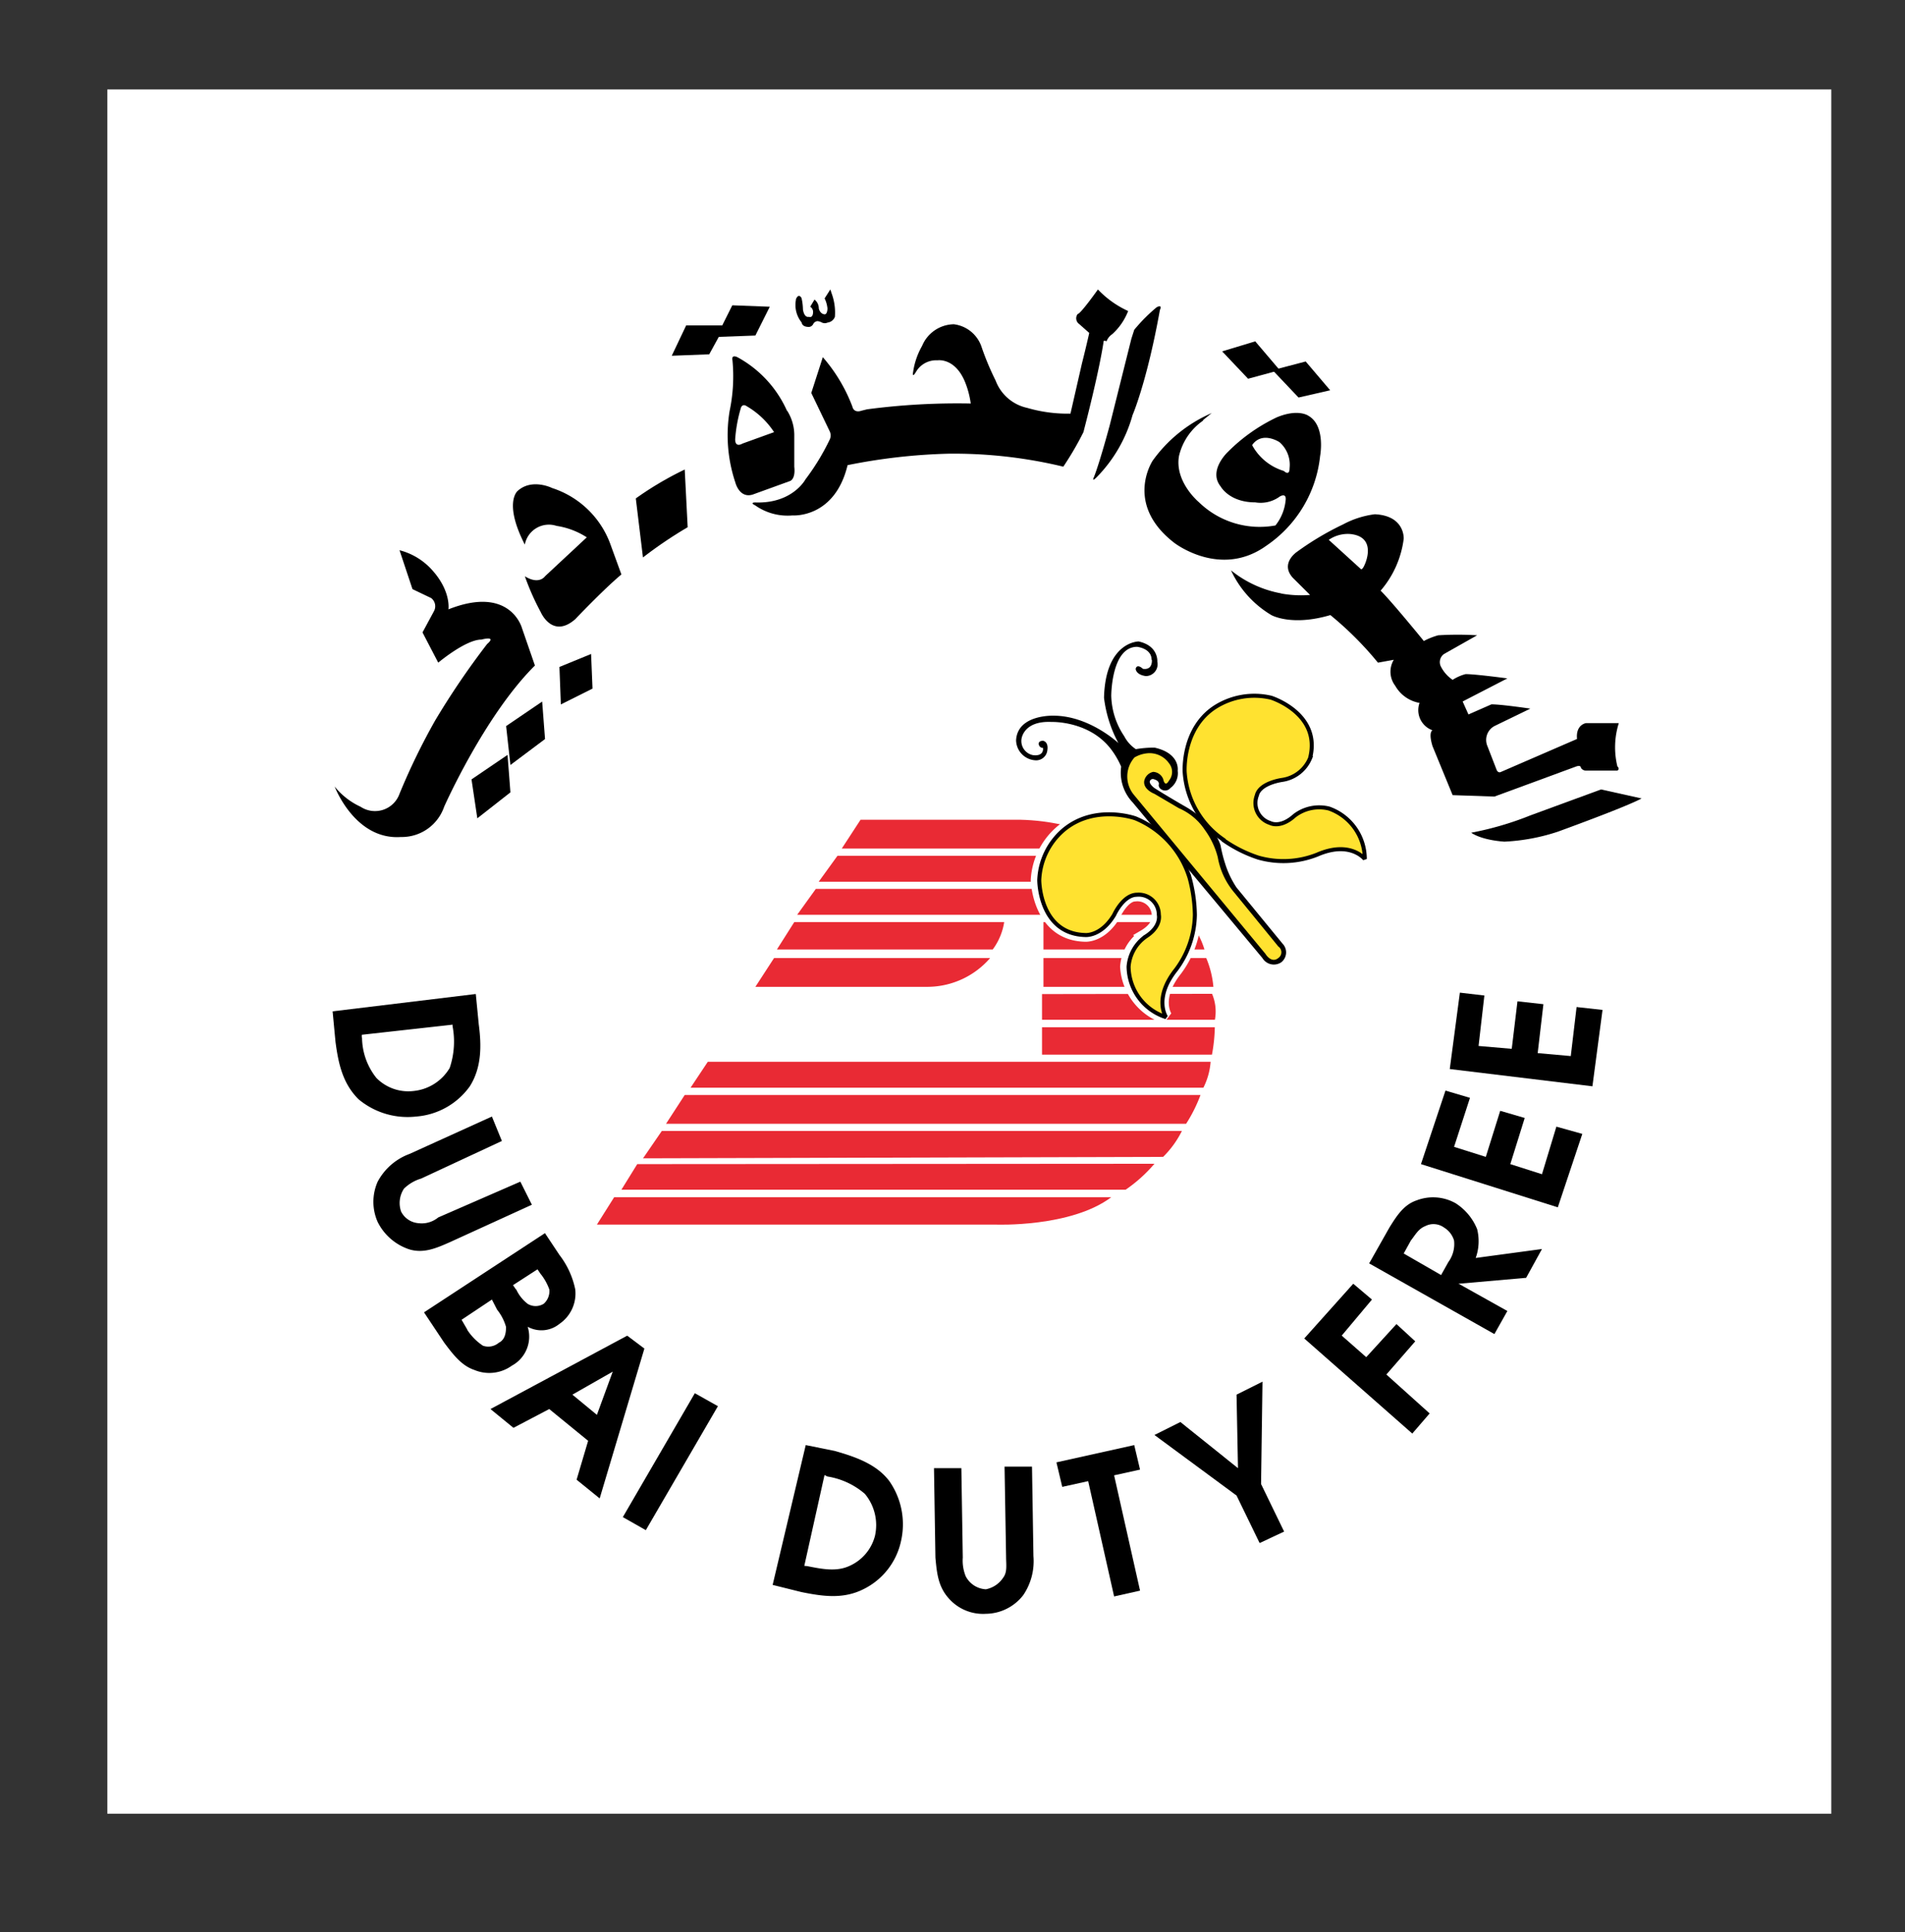 <svg id="Layer_1" data-name="Layer 1" xmlns="http://www.w3.org/2000/svg" viewBox="0 0 213 216"><rect x="0" y="0" width="213" height="216" fill="#333333" stroke="none"/><defs><style>.cls-1{fill:#fff;}.cls-1,.cls-2,.cls-4,.cls-5,.cls-6{fill-rule:evenodd;}.cls-2{fill:#e92a34;}.cls-3{fill:none;stroke:#fff;stroke-width:1.5px;}.cls-3,.cls-6{stroke-miterlimit:2.61;}.cls-5,.cls-6{fill:#ffe230;}.cls-6{stroke:#000;stroke-width:0.45px;}</style></defs><title>dubai-duty-free</title><polygon class="cls-1" points="12 10 204.76 10 204.76 202.76 12 202.76 12 10 12 10"/><path class="cls-1" d="M20.5,106.46a87.88,87.88,0,1,1,88,87.79,87.87,87.87,0,0,1-88-87.79Z"/><path class="cls-2" d="M96.22,91.64l-2.1,3.22h30.93s-3.87-3.06-11-3.22Z"/><path class="cls-2" d="M126.34,95.67H93.64l-2.1,2.9h38.18a9.1,9.1,0,0,0-3.38-2.9Z"/><path class="cls-2" d="M130.53,99.37H91.22l-2.09,2.9h43.49a13.11,13.11,0,0,0-2.09-2.9Z"/><path class="cls-2" d="M112.32,103.08H88.81l-1.94,3.06H111a6.91,6.91,0,0,0,1.28-3.06Z"/><path class="cls-2" d="M116.67,103.08v3.06h18a9.2,9.2,0,0,0-1.61-3.06Z"/><path class="cls-2" d="M110.71,107.1H86.55l-2.09,3.22h19.33a9.3,9.3,0,0,0,6.92-3.22Z"/><path class="cls-2" d="M116.67,107.1v3.22h19a10.71,10.71,0,0,0-.8-3.22Z"/><path class="cls-2" d="M116.51,111.13V114h19.33a5.06,5.06,0,0,0-.32-2.9Z"/><path class="cls-2" d="M116.51,114.84v3.06h19a18.37,18.37,0,0,0,.32-3.06Z"/><path class="cls-2" d="M79.14,118.7l-1.93,2.9h57.34a7.69,7.69,0,0,0,.81-2.9Z"/><path class="cls-2" d="M76.56,122.41l-2.09,3.22h58.15a16.78,16.78,0,0,0,1.61-3.22Z"/><path class="cls-2" d="M74,126.43l-2.1,3.06,58.15-.16a10.8,10.8,0,0,0,2.1-2.9Z"/><path class="cls-2" d="M71.25,130.14,69.48,133h56.38a16.54,16.54,0,0,0,3.22-2.9Z"/><path class="cls-2" d="M68.67,133.84l-1.93,3.06h44.62s8.37.33,12.89-3.06Z"/><path class="cls-1" d="M132.94,97.92a10.07,10.07,0,0,0-6.12-6.28s-4.51-1.77-7.89,1.13A7.64,7.64,0,0,0,116,98.4s.16,6,5.32,6.13c0,0,1.77.16,3.22-2.26,0,0,1-2.25,2.41-2.25a2.36,2.36,0,0,1,2.58,2.25s.32,1.29-1.61,2.42a5.1,5.1,0,0,0-1.93,3.38,6.33,6.33,0,0,0,4.35,5.64s-1.45-2.1,1.12-5.32a10.54,10.54,0,0,0,2.1-6.12,16.81,16.81,0,0,0-.65-4.35Z"/><path class="cls-3" d="M132.94,97.92a10.07,10.07,0,0,0-6.12-6.28s-4.51-1.77-7.89,1.13A7.64,7.64,0,0,0,116,98.4s.16,6,5.32,6.13c0,0,1.77.16,3.22-2.26,0,0,1-2.25,2.41-2.25a2.36,2.36,0,0,1,2.58,2.25s.32,1.29-1.61,2.42a4.52,4.52,0,0,0-1.93,3.38,6.33,6.33,0,0,0,4.35,5.64s-1.45-2.1,1.12-5.32a10.54,10.54,0,0,0,2.1-6.12,16.81,16.81,0,0,0-.65-4.35Z"/><path class="cls-4" d="M37.42,87.93s2.25,6,7.41,5.64a5,5,0,0,0,4.83-3.38S54.17,80,59.81,74.4l-1.45-4.19s-1.29-4.83-8.22-2.09c0,0,.33-2.09-1.93-4.51a7.33,7.33,0,0,0-3.54-2.1l1.45,4.35,2.09,1a1.15,1.15,0,0,1,.32,1.45L47.24,70.7,49,74.08s3.06-2.58,4.83-2.58c0,0,1.77-.48.64.49a87.75,87.75,0,0,0-5.8,8.53,72.88,72.88,0,0,0-4,8.22,2.91,2.91,0,0,1-4.35,1.45,8,8,0,0,1-2.9-2.26Z"/><path class="cls-4" d="M58.68,64.41a28.28,28.28,0,0,0,1.77,4s1.29,3.06,3.87.81c0,0,3.22-3.39,5.16-5l-1.29-3.54a10.32,10.32,0,0,0-6.45-6.12s-2.25-1.13-3.86.32c0,0-1.61,1.29.8,6a2.74,2.74,0,0,1,3.55-2.09,8.59,8.59,0,0,1,3.38,1.28l-4.67,4.35s-.65,1-2.26,0Z"/><path class="cls-4" d="M71.09,55.72l.8,6.6a47.25,47.25,0,0,1,5-3.38l-.33-6.45a36.68,36.68,0,0,0-5.47,3.23Z"/><polygon class="cls-4" points="66.09 73.11 62.55 74.56 62.71 78.75 66.25 76.98 66.09 73.11 66.09 73.11"/><polygon class="cls-4" points="81.07 36.38 76.72 36.38 75.11 39.77 79.3 39.61 81.07 36.38 81.07 36.38"/><polygon class="cls-4" points="86.07 34.29 81.88 34.13 80.11 37.67 84.46 37.51 86.07 34.29 86.07 34.29"/><polygon class="cls-4" points="143.09 41.38 140.35 38.16 136.65 39.28 139.55 42.34 143.09 41.38 143.09 41.38"/><polygon class="cls-4" points="148.73 43.63 145.99 40.41 142.29 41.38 145.19 44.44 148.73 43.63 148.73 43.63"/><polygon class="cls-4" points="60.62 78.43 56.59 81.17 57.07 85.52 60.94 82.62 60.62 78.43 60.62 78.43"/><polygon class="cls-4" points="56.75 84.39 52.72 87.13 53.37 91.48 57.07 88.58 56.75 84.39 56.75 84.39"/><path class="cls-4" d="M89,33.49a3.1,3.1,0,0,0,.64,2.57s0,.49.81.49a.57.57,0,0,0,.48-.33.59.59,0,0,1,.48-.32,1.3,1.3,0,0,1,.49.16.77.77,0,0,0,.64,0,1,1,0,0,0,.81-.64A6.15,6.15,0,0,0,93,32.84l-.16-.48-.64,1a3.24,3.24,0,0,1,.32,1.13s0,.65-.32.65c0,0-.48,0-.65-.65a1.25,1.25,0,0,0-.48-1l-.48.8a.69.69,0,0,1,.32.64s0,.65-.48.49c0,0-.49.16-.65-.81a6.12,6.12,0,0,0-.16-1.29s-.32-.64-.64.17Z"/><path class="cls-4" d="M88,45.89a5.15,5.15,0,0,1,.81,2.9v3.38c.16,1.45-.49,1.61-.49,1.61l-4,1.45c-1.62.65-2.1-1.29-2.1-1.29a16.66,16.66,0,0,1-.64-8,18.82,18.82,0,0,0,.32-5.64c-.16-.8.64-.32.64-.32a12.73,12.73,0,0,1,5.48,6Zm-4.51-.48c-.48-.33-.64.16-.64.16a16,16,0,0,0-.65,3.54c0,1,.81.48.81.48l3.54-1.28a9.17,9.17,0,0,0-3.06-2.9Z"/><path class="cls-4" d="M92,39.93l-1.29,4,2.09,4.35a1.11,1.11,0,0,1,0,.8,26.06,26.06,0,0,1-2.74,4.51s-1.45,2.74-5.63,2.58c0,0-.65,0,0,.32a6.28,6.28,0,0,0,4.18,1.13S93.32,58,94.77,52A65,65,0,0,1,106,50.72a52.21,52.21,0,0,1,12.89,1.45,35,35,0,0,0,2.25-3.86l.33-1.29s1.45-5.64,1.93-8.86c0,0,0-.16.32,0a1.7,1.7,0,0,1,.65-.81,6.84,6.84,0,0,0,1.77-2.58,10.87,10.87,0,0,1-3.38-2.41s-1.94,2.74-2.26,2.74a.78.78,0,0,0,.16,1.12l1.13,1s-.32,1.45-.81,3.38l-1.29,5.64a16,16,0,0,1-4.83-.64,4.87,4.87,0,0,1-3.54-3.06,30.47,30.47,0,0,1-1.61-3.87,3.75,3.75,0,0,0-3.06-2.42,3.91,3.91,0,0,0-3.55,2.42,8.23,8.23,0,0,0-1,2.9s-.16.81.32,0a2.61,2.61,0,0,1,2.41-1.29s1.94-.32,3.07,2.42a10,10,0,0,1,.64,2.41,76.9,76.9,0,0,0-11.6.65l-.64.16s-.81.32-1-.48A18.16,18.16,0,0,0,92,39.93Z"/><path class="cls-4" d="M129.4,34.29a18.57,18.57,0,0,0-2.58,2.58l-.32,1-2.42,9.67s-1.12,4.19-1.77,5.8c0,0-.32.64.32,0a16,16,0,0,0,4-6.93s1.61-3.7,3.06-11.76c0,0,.32-.64-.32-.32Z"/><path class="cls-4" d="M134.55,47a6.66,6.66,0,0,0-2.73,4c-.49,2.9,2.25,5.16,2.25,5.16a9.74,9.74,0,0,0,8.54,2.58A5.32,5.32,0,0,0,143.74,56c.16-1-.65-.49-.65-.49a3.62,3.62,0,0,1-2.74.65c-2.9,0-3.86-1.77-3.86-1.77-1.45-1.78.8-3.87.8-3.87a19.53,19.53,0,0,1,5.48-3.87c2.42-1,3.54-.16,3.54-.16,1.94,1.13,1.29,4.51,1.29,4.51a13.85,13.85,0,0,1-6,10c-5.15,3.71-10.31-.32-10.31-.32-5.63-4.35-2.41-9.18-2.41-9.18a15.85,15.85,0,0,1,6.6-5.32l-1,.81ZM140,49.76a6,6,0,0,0,3.55,2.89s.64.65.64-.32a3.34,3.34,0,0,0-1.13-2.9s-1.93-1.29-3.06.33Z"/><path class="cls-4" d="M143.25,66.35a12.44,12.44,0,0,0,3.23.16l-1.94-1.93c-1.45-1.62.49-2.9.49-2.9a32.21,32.21,0,0,1,5.15-3.06,10.12,10.12,0,0,1,3.54-1.13c3.39.16,3.23,2.74,3.23,2.74a11,11,0,0,1-2.58,5.8c1.29,1.28,4.83,5.63,4.83,5.63a7.86,7.86,0,0,1,1.61-.64,35.79,35.79,0,0,1,4.35,0l-3.7,2.09a1.11,1.11,0,0,0-.33,1.45A3.93,3.93,0,0,0,162.42,76a5.06,5.06,0,0,1,1.45-.64c1.13,0,4.67.48,4.67.48l-5,2.58.65,1.45,2.57-1.13c1.13,0,4.35.48,4.35.48l-4,1.94a1.76,1.76,0,0,0-.8,2.25l1,2.58c.16.48.48.32.48.32l8.54-3.7c-.16-1.61,1-1.77,1-1.77H181a9,9,0,0,0-.16,4.83c.32.32,0,.48,0,.48H177.4a.69.69,0,0,1-.64-.32c0-.32-.48-.16-.48-.16l-9.19,3.38-4.67-.16-2.25-5.48c-.49-1.61,0-1.77,0-1.77a2.39,2.39,0,0,1-1.45-3.06A3.9,3.9,0,0,1,156,76.66a2.58,2.58,0,0,1-.16-2.9l-1.77.32a37.56,37.56,0,0,0-5.32-5.32c-4.35,1.29-6.6,0-6.6,0a11.38,11.38,0,0,1-4.51-5,12.5,12.5,0,0,0,5.63,2.58Zm5.32-6,3.54,3.22s.16.32.49-.48c0,0,1.45-3.07-1.61-3.39a3.75,3.75,0,0,0-2.42.65Z"/><path class="cls-4" d="M179,88.26l-7.9,2.9a35.33,35.33,0,0,1-6.6,1.93s1,.8,3.7,1a22.27,22.27,0,0,0,6-1.12s7.57-2.74,9.35-3.71l-4.51-1Z"/><path class="cls-4" d="M53.2,111.13l.33,3.38c.32,2.42.32,4.84-1,6.93a8.13,8.13,0,0,1-6,3.38,8.56,8.56,0,0,1-6.44-1.93c-1.78-1.77-2.26-4-2.58-6.44l-.32-3.39,15.94-1.93ZM40.48,116a7.31,7.31,0,0,0,1.61,4.51,5,5,0,0,0,4.19,1.45,5.3,5.3,0,0,0,4-2.57,9.21,9.21,0,0,0,.32-4.68v-.16l-10.15,1.13V116Z"/><path class="cls-4" d="M56.1,127.56l-9,4.19a4.63,4.63,0,0,0-1.93,1.13,2.9,2.9,0,0,0-.32,2.57,2.38,2.38,0,0,0,1.93,1.29A2.91,2.91,0,0,0,49,136.1l9.18-4,1.29,2.58-9.18,4.19c-1.45.64-2.9,1.29-4.52.8a6.07,6.07,0,0,1-3.54-3.06,5.54,5.54,0,0,1,0-4.51A6.62,6.62,0,0,1,45.79,129L55,124.82l1.12,2.74Z"/><path class="cls-4" d="M60.94,137.87l1.61,2.42a9.39,9.39,0,0,1,1.77,3.86A4.11,4.11,0,0,1,62.55,148a3.18,3.18,0,0,1-3.55.32,3.69,3.69,0,0,1-1.77,4.35,4.31,4.31,0,0,1-4.19.48c-1.45-.48-2.41-1.77-3.38-3.06l-2.25-3.38,13.53-8.86Zm-8.7,10.79A6.11,6.11,0,0,0,54,150.44a1.81,1.81,0,0,0,1.77-.33c.65-.32.81-1,.81-1.77a5.48,5.48,0,0,0-1-1.93L55,145.28l-3.39,2.26.65,1.12Zm5.48-4.51A4.31,4.31,0,0,0,59,145.76a1.72,1.72,0,0,0,1.78,0,1.86,1.86,0,0,0,.64-1.61,6,6,0,0,0-1-1.77l-.32-.48-2.74,1.77.33.48Z"/><path class="cls-4" d="M70.12,149.31l1.93,1.45-5,16.75-2.58-2.09,1.29-4.35-4.35-3.55-4,2.1-2.57-2.1,15.3-8.21Zm-3.38,8.86,1.77-4.83L64,155.91l2.74,2.26Z"/><polygon class="cls-4" points="77.69 155.75 80.27 157.2 72.21 171.06 69.64 169.6 77.69 155.75 77.69 155.75"/><path class="cls-4" d="M90.09,161.55l3.23.65c2.25.64,4.67,1.45,6.12,3.38a8.44,8.44,0,0,1,1.29,6.76,7.82,7.82,0,0,1-4.19,5.32c-2.26,1.13-4.51.81-6.93.32l-3.22-.8,3.7-15.63Zm.17,13.53c1.61.32,3.22.65,4.67,0a5.06,5.06,0,0,0,2.9-3.38A5.46,5.46,0,0,0,96.7,167a8.42,8.42,0,0,0-4.19-1.94l-.32-.16-2.26,10.15Z"/><path class="cls-4" d="M107.49,164.13l.16,10a4.64,4.64,0,0,0,.33,2.09,2.7,2.7,0,0,0,2.25,1.45,3,3,0,0,0,1.93-1.29c.49-.64.33-1.45.33-2.42l-.17-10h3.07l.16,10a6.76,6.76,0,0,1-1.13,4.35,5.35,5.35,0,0,1-4.19,2.1,5.1,5.1,0,0,1-4.19-1.77c-1.13-1.29-1.29-2.74-1.45-4.51l-.16-10Z"/><polygon class="cls-4" points="121.67 165.58 118.77 166.22 118.12 163.48 126.82 161.55 127.47 164.29 124.57 164.93 127.47 177.82 124.57 178.47 121.67 165.58 121.67 165.58"/><polygon class="cls-4" points="138.26 167.19 129.08 160.42 131.98 158.97 138.42 164.13 138.26 155.91 141.16 154.46 141 165.9 143.58 171.22 140.84 172.5 138.26 167.19 138.26 167.19"/><polygon class="cls-4" points="145.83 149.63 151.31 143.51 153.4 145.28 150.02 149.31 152.76 151.72 156.14 148.02 158.24 149.95 155.01 153.66 159.85 158.01 157.91 160.26 145.83 149.63 145.83 149.63"/><path class="cls-4" d="M153.08,141.25l2.26-4c.8-1.29,1.61-2.58,3.06-3.06a5.14,5.14,0,0,1,4.35.32,6.18,6.18,0,0,1,2.41,2.9,5.54,5.54,0,0,1-.16,3.22l7.41-1-1.77,3.22-7.41.65h-.16l5.47,3.06-1.45,2.58-14-7.9Zm8.86-.16a3.41,3.41,0,0,0,.64-2.41,2.54,2.54,0,0,0-1.12-1.45,2,2,0,0,0-2.1-.16c-.8.32-1.12,1-1.61,1.61l-.8,1.45,4.18,2.41.81-1.45Z"/><polygon class="cls-4" points="158.88 130.14 161.62 121.92 164.36 122.73 162.58 128.21 166.13 129.33 167.74 124.18 170.48 124.98 168.87 130.14 172.41 131.27 174.02 125.95 176.92 126.76 174.18 134.97 158.88 130.14 158.88 130.14"/><polygon class="cls-4" points="162.1 119.51 163.23 110.97 165.97 111.29 165.32 116.93 169.03 117.25 169.67 111.94 172.57 112.26 171.93 117.73 175.63 118.06 176.28 112.58 179.18 112.9 178.05 121.44 162.1 119.51 162.1 119.51"/><path class="cls-5" d="M130,87.93s1.78-.16,1.29-2.57a3,3,0,1,0-5.15,3.22L141,106.46s1,1.61,2.09.8c0,0,1-.64,0-1.77l-5-6.12a8,8,0,0,1-1.61-3.22s-.49-2.9-1.77-4a14.14,14.14,0,0,0-3.23-2.25,34.71,34.71,0,0,1-3.06-1.78s-.48-1,.16-1.28c0,0,1-.49,1.45,1.12Z"/><path class="cls-4" d="M128.76,73.76c0-1.29-1.62-1.45-1.62-1.45-2.89,0-2.89,5.47-2.89,5.47a8.42,8.42,0,0,0,1.45,4.52A3.87,3.87,0,0,0,127,83.75a12,12,0,0,1,2.1-.17c2.9.65,2.58,2.58,2.58,2.58a2.05,2.05,0,0,1-.81,1.93.77.77,0,0,1-1,.17.59.59,0,0,1-.32-.49c.16-.48-.48-.64-.48-.64a.36.36,0,0,0-.49.16c-.16.32.49.8.49.8,1,.65,3.22,1.94,3.22,1.94,3.54,1.93,4.19,4.51,4.19,4.51a15,15,0,0,0,.48,1.93,10.59,10.59,0,0,0,1.29,2.74l5.15,6.28a1.4,1.4,0,0,1-.16,2.1,1.49,1.49,0,0,1-2.09-.49l-14.5-17.39a4.84,4.84,0,0,1-1.29-4,9.21,9.21,0,0,0-1-1.77c-2.42-3.39-6.77-3.23-6.77-3.23-3.22-.16-3.38,1.94-3.38,1.94a1.61,1.61,0,0,0,1.29,1.77c1.29.16,1.12-.81,1.12-.81a.47.47,0,0,1-.48-.48c0-.32.48-.32.48-.32.65.16.49,1,.49,1A1.26,1.26,0,0,1,115.87,85a2.29,2.29,0,0,1-2.26-2.25c.16-2.9,4.19-2.74,4.19-2.74,4,0,7.25,3.06,7.25,3.06A14.21,14.21,0,0,1,123.44,78c.16-6.29,3.87-6.29,3.87-6.29,2.25.49,2.09,2.26,2.09,2.26a1.32,1.32,0,0,1-1.29,1.61c-1.13-.16-1.13-.81-1.13-.81.16-.64.81,0,.81,0,1.13.17,1-1,1-1Zm-1.94,10.95a3.21,3.21,0,0,0,0,4.19l14.66,17.72s.65,1.13,1.45.48a.78.78,0,0,0,0-1.29l-5-6.12a8.33,8.33,0,0,1-1.77-3.86,9,9,0,0,0-1.45-3.06,6.64,6.64,0,0,0-2.9-2.42l-2.74-1.61s-1.29-.48-1.13-1.45a1.29,1.29,0,0,1,1-1,1.26,1.26,0,0,1,1.12.81s.17,1,.65.16a1.53,1.53,0,0,0,0-1.93,2.66,2.66,0,0,0-2.26-1.13,3.49,3.49,0,0,0-1.61.48Z"/><path class="cls-6" d="M136.81,93.89a10,10,0,0,1-4.35-7.57s-.32-4.83,3.38-7.25A8.18,8.18,0,0,1,142.13,78s5.63,1.77,4.35,6.76a4,4,0,0,1-3.07,2.42s-2.57.32-2.89,1.77A2.34,2.34,0,0,0,142,92s1.12.65,2.73-.8a4.54,4.54,0,0,1,3.87-.81,6,6,0,0,1,4,5.64s-1.61-2.1-5.32-.49a10.22,10.22,0,0,1-6.6.33,15,15,0,0,1-3.87-1.94Z"/><path class="cls-6" d="M132.94,97.92a10.55,10.55,0,0,0-6-6.44s-4.51-1.61-8,1.29a7.77,7.77,0,0,0-2.74,5.63s0,6,5.16,6.13c0,0,1.77.16,3.22-2.26,0,0,1-2.25,2.57-2.25a2.25,2.25,0,0,1,2.42,2.25s.32,1.29-1.45,2.42a4.52,4.52,0,0,0-1.93,3.38,6,6,0,0,0,4.19,5.64s-1.45-2.1,1.12-5.32a10.54,10.54,0,0,0,2.1-6.12,16.81,16.81,0,0,0-.65-4.35Z"/></svg>